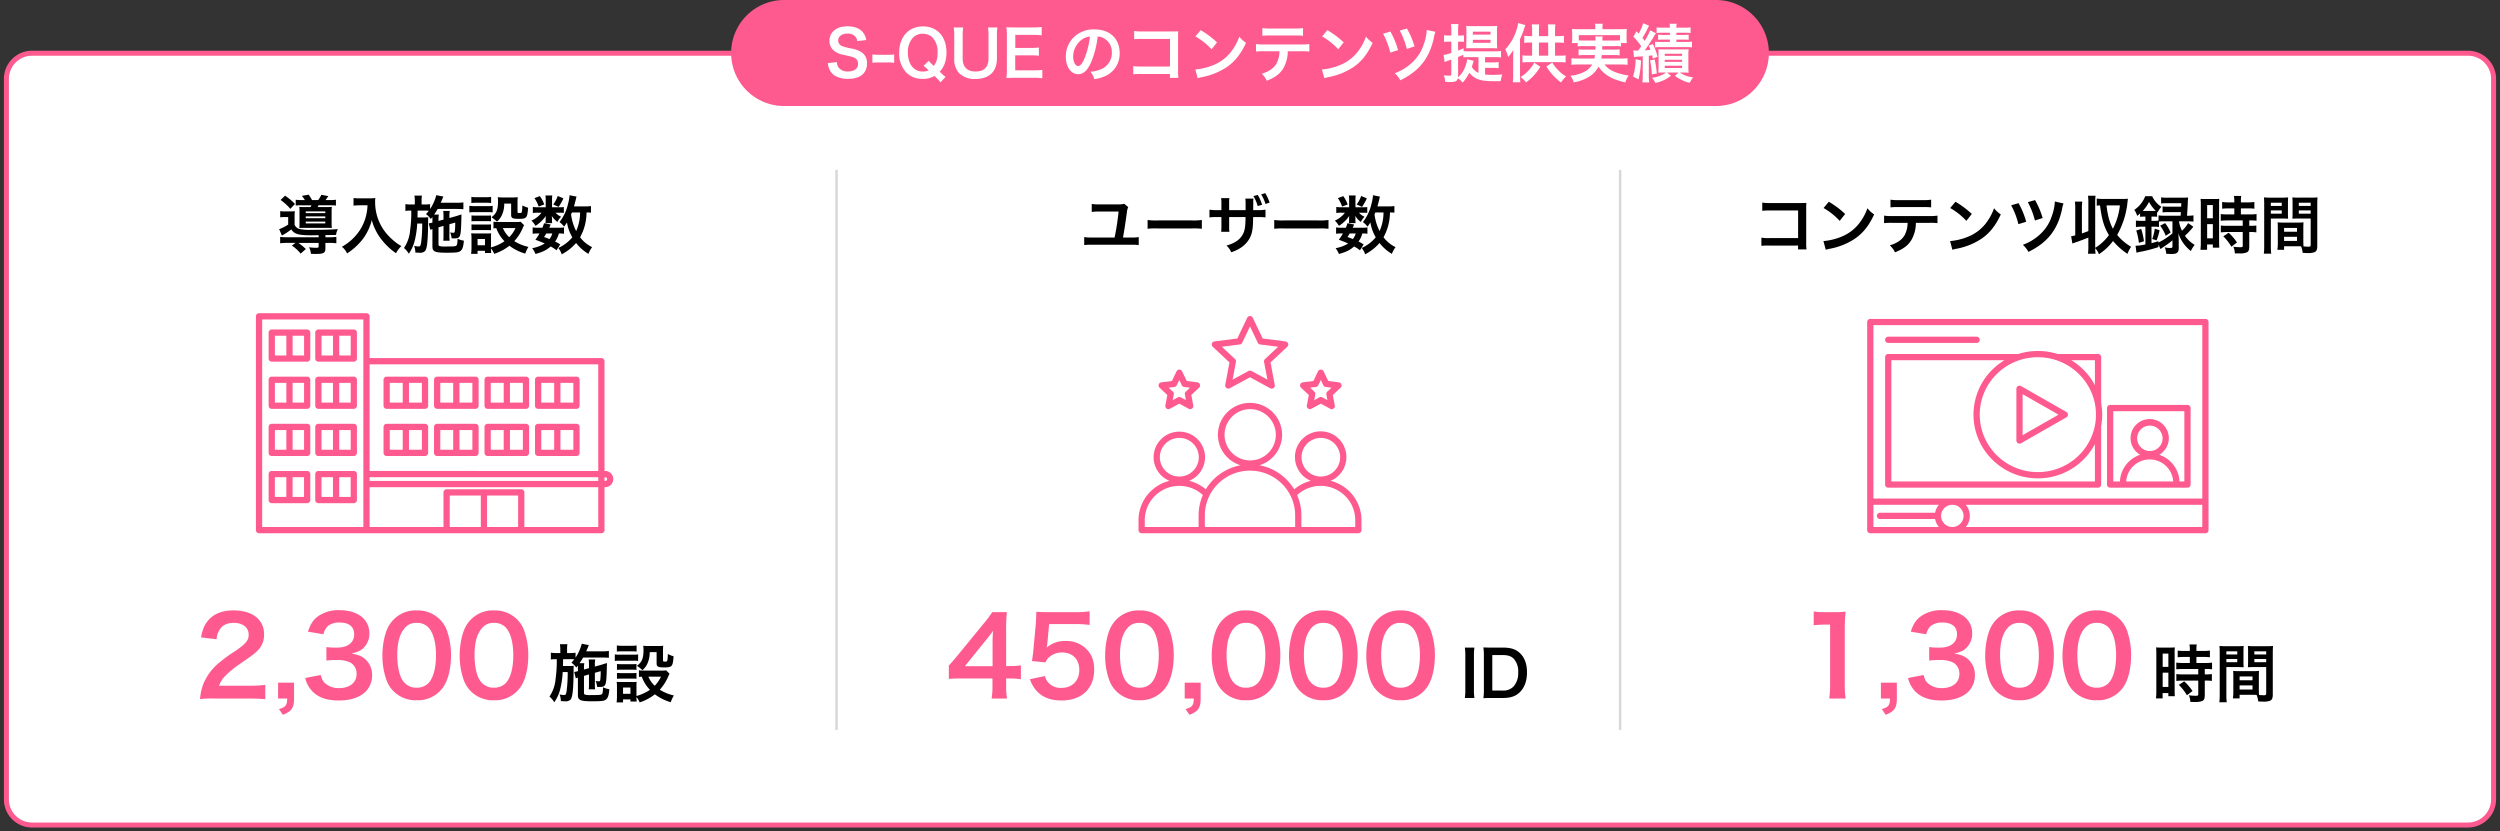 <svg xmlns="http://www.w3.org/2000/svg" width="1000" height="332.575" viewBox="0 0 1000 332.575"><rect x="0" y="0" width="1000" height="332.575" fill="#333333" stroke="none"/><g transform="translate(-140 -1974.935)"><path d="M4.587,0A10.256,10.256,0,0,0-5.669,10.256V298.472A10.256,10.256,0,0,0,4.587,308.728H978.946A10.256,10.256,0,0,0,989.2,298.472V10.256A10.256,10.256,0,0,0,978.946,0Z" transform="translate(148.233 1996.218)" fill="#fff"/><g transform="translate(142.564 1996.218)"><path d="M4.587-1H978.946A11.256,11.256,0,0,1,990.2,10.256V298.472a11.256,11.256,0,0,1-11.256,11.256H4.587A11.256,11.256,0,0,1-6.669,298.472V10.256A11.256,11.256,0,0,1,4.587-1ZM978.946,307.728a9.266,9.266,0,0,0,9.256-9.256V10.256A9.266,9.266,0,0,0,978.946,1H4.587a9.266,9.266,0,0,0-9.256,9.256V298.472a9.266,9.266,0,0,0,9.256,9.256Z" transform="translate(5.669)" fill="#fe5a8f"/></g><g transform="translate(432.309 1974.936)"><path d="M9.484,0a21.206,21.206,0,0,0,0,42.411H382.458a21.206,21.206,0,0,0,0-42.411Z" transform="translate(11.721)" fill="#fe5a8f"/></g><g transform="translate(471.126 1984.161)"><path d="M0,7.159a8.658,8.658,0,0,0,.481,2.1,5.947,5.947,0,0,0,2.227,2.886,10.178,10.178,0,0,0,5.319,1.317c2.712,0,4.713-.633,6.053-1.923a5.892,5.892,0,0,0,1.594-4.306,5,5,0,0,0-2.1-4.358A11.125,11.125,0,0,0,9.445,1.332,21.563,21.563,0,0,1,5.874.42a2.408,2.408,0,0,1-1.724-2.3c0-1.646,1.5-2.761,3.7-2.761A4.011,4.011,0,0,1,11.018-3.43a3.271,3.271,0,0,1,.76,1.8L15.4-2.062A6.805,6.805,0,0,0,14.156-5C12.917-6.67,10.739-7.556,7.85-7.556c-4.356,0-7.191,2.278-7.191,5.8a4.988,4.988,0,0,0,1.948,4.1A8.918,8.918,0,0,0,6.431,3.892c3.5.81,3.649.836,4.409,1.241a2.572,2.572,0,0,1,1.266,2.33c0,1.9-1.52,3.039-4.054,3.039a4.5,4.5,0,0,1-3.7-1.494,3.619,3.619,0,0,1-.707-2.229Zm17.829-.1A13.94,13.94,0,0,1,20.21,6.9h3.926a13.9,13.9,0,0,1,2.406.152V3.689a16,16,0,0,1-2.406.152H20.21a15.868,15.868,0,0,1-2.381-.152ZM47.106,12.7a20.461,20.461,0,0,1-1.644-1.417l-.709-.684a9.258,9.258,0,0,0,1.9-2.989,13.085,13.085,0,0,0,.81-4.687c0-6.357-3.669-10.433-9.395-10.433-5.751,0-9.521,4.177-9.521,10.562a11,11,0,0,0,2.858,7.9,8.942,8.942,0,0,0,6.587,2.531,8.707,8.707,0,0,0,4.662-1.19,23.669,23.669,0,0,1,2.4,2.558ZM38.294,8.273a20.259,20.259,0,0,1,2.026,1.773,4.863,4.863,0,0,1-2.279.507c-3.649,0-6-2.963-6-7.548a8.366,8.366,0,0,1,2.026-6.03A5.473,5.473,0,0,1,37.99-4.569a5.368,5.368,0,0,1,3.9,1.545,8.2,8.2,0,0,1,2.028,5.9c0,2.535-.456,4.054-1.57,5.422A24.735,24.735,0,0,1,40.37,6.247ZM64.079-7.1a20.613,20.613,0,0,1,.2,3.47V5.285c0,3.445-1.749,5.243-5.143,5.243-3.421,0-5.194-1.8-5.194-5.217V-3.631a19.861,19.861,0,0,1,.2-3.47h-3.77a20.807,20.807,0,0,1,.2,3.47V5.31a8.158,8.158,0,0,0,1.9,5.825,8.726,8.726,0,0,0,6.535,2.379c5.523,0,8.635-2.936,8.635-8.179V-3.656a20.469,20.469,0,0,1,.2-3.445ZM85.806,9.869a24.222,24.222,0,0,1-3.242.177h-7.6V4.067h6.18a19.846,19.846,0,0,1,3.293.177V.928a26.36,26.36,0,0,1-3.293.177H74.992V-4.114h7.294a22.682,22.682,0,0,1,3.267.177V-7.278a27.061,27.061,0,0,1-3.267.177H74.637c-1.543,0-2.2-.025-3.213-.076a22.381,22.381,0,0,1,.2,3.265v13.7a20.463,20.463,0,0,1-.2,3.341c1.011-.051,1.7-.076,3.213-.076h7.9a21.775,21.775,0,0,1,3.267.177ZM107.945-3.479a5.536,5.536,0,0,1,2.558.76A6.275,6.275,0,0,1,113.618,2.9,7.091,7.091,0,0,1,110.1,9.236a13.46,13.46,0,0,1-5.04,1.393,8.08,8.08,0,0,1,1.545,2.963,16.559,16.559,0,0,0,3.976-1.064,9.757,9.757,0,0,0,6.155-9.447c0-5.7-3.951-9.4-10.03-9.4a11.37,11.37,0,0,0-8.713,3.546A10.88,10.88,0,0,0,95.2,4.6c0,4.078,2.077,7.016,4.964,7.016,2.077,0,3.7-1.494,5.142-4.762a36.641,36.641,0,0,0,2.634-10.334m-3.09.025a33.38,33.38,0,0,1-2.1,8.561c-.912,2.178-1.773,3.242-2.609,3.242-1.114,0-2-1.646-2-3.723a8.48,8.48,0,0,1,3.445-6.838,6.447,6.447,0,0,1,3.267-1.241m31.989,14.969V13.06h3.394a16.706,16.706,0,0,1-.127-2.609v-13.9a15.368,15.368,0,0,1,.076-2.1c-.886.051-.886.051-2.2.051H125.8a17.025,17.025,0,0,1-3.267-.177v3.293a24.785,24.785,0,0,1,3.242-.127h11.093V8.527H125.345a16.283,16.283,0,0,1-3.166-.177v3.267a28.312,28.312,0,0,1,3.115-.1ZM147.05-3.5a26.591,26.591,0,0,1,6.459,5.142l2.178-2.761a35.872,35.872,0,0,0-6.535-4.888Zm.886,16.716a8.966,8.966,0,0,1,1.672-.431,27.358,27.358,0,0,0,9.65-3.8c3.47-2.3,5.876-5.293,8.029-9.928A10.921,10.921,0,0,1,164.6-3.428a21.149,21.149,0,0,1-2.583,5.066A16.922,16.922,0,0,1,154.5,7.843,24.134,24.134,0,0,1,147,9.717ZM189.4,2.423a25.061,25.061,0,0,1,3.217.127V-.465a17.991,17.991,0,0,1-3.267.177H174.531a17.827,17.827,0,0,1-3.267-.177V2.549a25.061,25.061,0,0,1,3.217-.127h6.18a10.756,10.756,0,0,1-1.114,4.787c-1.064,1.95-2.963,3.293-6,4.23a8.036,8.036,0,0,1,2.052,2.786c3.419-1.368,5.268-2.761,6.611-4.99a13.753,13.753,0,0,0,1.773-6.813Zm-15.576-6.18a23.861,23.861,0,0,1,3.217-.127h9.827a23.861,23.861,0,0,1,3.217.127v-3.09a17.183,17.183,0,0,1-3.267.177h-9.726a17.183,17.183,0,0,1-3.267-.177Zm23.884.253a26.591,26.591,0,0,1,6.459,5.142l2.178-2.761a35.871,35.871,0,0,0-6.535-4.888Zm.886,16.716a8.966,8.966,0,0,1,1.672-.431,27.357,27.357,0,0,0,9.65-3.8c3.47-2.3,5.876-5.293,8.029-9.928a10.921,10.921,0,0,1-2.685-2.482,21.149,21.149,0,0,1-2.583,5.066,16.922,16.922,0,0,1-7.522,6.205,24.134,24.134,0,0,1-7.5,1.874ZM222.1-4.593a30.642,30.642,0,0,1,2.887,7.548l3.115-.962a32.3,32.3,0,0,0-3.065-7.446Zm6.661-1.266a31.955,31.955,0,0,1,2.837,7.345L234.684.5a32.451,32.451,0,0,0-3.039-7.168Zm10.815-.253a19.964,19.964,0,0,1-1.266,5.952A16.652,16.652,0,0,1,233.874,6.8a19.738,19.738,0,0,1-7.117,4.407,9.7,9.7,0,0,1,2.229,2.837c7.6-3.7,11.625-8.789,13.424-16.919a11.3,11.3,0,0,1,.633-2.457ZM262.9,9.082h3.166a13.872,13.872,0,0,1,2.254.127V6.754a13.315,13.315,0,0,1-2.254.127H262.9v-2.1h4.052a15.719,15.719,0,0,1,2.33.127V2.321a14.91,14.91,0,0,1-2.33.127H256.415a16.141,16.141,0,0,1-2.1-.1V1.232c-1.013.456-1.266.557-2.2.912V-1.4h.861a14.039,14.039,0,0,1,1.494.076V-3.96a1.149,1.149,0,0,0-.2.051,1.4,1.4,0,0,0-.228.025c-.051,0-.051,0-1.089.025h-.836V-5.885a13.726,13.726,0,0,1,.152-2.558h-3.014a14.025,14.025,0,0,1,.152,2.583v2h-1.038a8.923,8.923,0,0,1-1.874-.152V-1.3a15.813,15.813,0,0,1,1.824-.1H249.4V3.107a16.915,16.915,0,0,1-3.09.809l.405,2.813c.355-.152.709-.279,1.317-.507.481-.152.785-.253,1.368-.483v5.7c0,.633-.152.762-.886.762a20.134,20.134,0,0,1-2.153-.154,7.551,7.551,0,0,1,.583,2.611c.912.051,1.545.076,2.1.076,2.026,0,2.71-.355,2.963-1.52a9.222,9.222,0,0,1,1.925,1.748,16.507,16.507,0,0,0,2.659-3.928,9.191,9.191,0,0,0,2.837,2.307c1.545.76,3.546,1.064,7.168,1.064.734,0,1.7,0,2.558-.025a10.986,10.986,0,0,1,.659-2.687c-1.342.128-2.634.179-4.2.179a21.258,21.258,0,0,1-2.71-.128Zm-7.168-3.47a12.247,12.247,0,0,1-1.444,4.483,10.8,10.8,0,0,1-2.2,2.788,5.735,5.735,0,0,0,.025-.633V4.726c.962-.38,1.241-.507,2.1-.886V4.878a13.48,13.48,0,0,1,1.95-.1h4.1v6.307A6.243,6.243,0,0,1,257.606,8.7c.127-.431.2-.659.3-.986.279-.962.38-1.266.456-1.469Zm9.523-4.407c1.038,0,1.849.025,2.507.076-.1-1.518-.1-1.594-.1-2.531V-5.431a14.193,14.193,0,0,1,.127-2.278,22.113,22.113,0,0,1-2.431.1h-7.548a23.844,23.844,0,0,1-2.457-.1c.051.633.076,1.391.076,2.379v4q-.038,2.014-.076,2.582c.709-.051,1.114-.051,2.128-.051Zm-7.244-6.611h7.066v1.169h-7.066Zm0,3.242h7.066V-.944h-7.066Zm26.442-1.467V-6.214a12.629,12.629,0,0,1,.127-2.1h-3.014a13.816,13.816,0,0,1,.152,2.077v2.609h-.734a16.721,16.721,0,0,1-2.406-.152V-.9a13.065,13.065,0,0,1,2.406-.152h.734V4.2h-1.444a14.87,14.87,0,0,1-2.406-.152V6.931a15.763,15.763,0,0,1,2.406-.152H292.71a15.762,15.762,0,0,1,2.406.152V4.044a12.588,12.588,0,0,1-2.406.152h-1.824V-1.047h1.14a15.442,15.442,0,0,1,2.431.152V-3.782a15.894,15.894,0,0,1-2.431.152h-1.14V-6.163a14.113,14.113,0,0,1,.152-2.153h-3.014a13.144,13.144,0,0,1,.127,2.128v2.558Zm0,2.583h3.7V4.2h-3.7Zm0,5.243M276.145-8.848A20.461,20.461,0,0,1,271,1.663a14.485,14.485,0,0,1,1.14,3.065A16.125,16.125,0,0,0,274.22,1.84c-.076,1.064-.076,1.418-.076,2.837V11.87a23.285,23.285,0,0,1-.152,2.963h3.014c-.076-.81-.127-2.077-.127-2.938V-2.465A30.8,30.8,0,0,0,278.653-7c.177-.557.253-.709.38-1.038ZM287.416,8.5a21.2,21.2,0,0,0,2.837,3.723,20.379,20.379,0,0,0,3.014,2.685,17.3,17.3,0,0,1,2.026-2.431,13.005,13.005,0,0,1-3.039-2.381,16.77,16.77,0,0,1-2.482-3.141Zm-4.863-1.469a14.656,14.656,0,0,1-2.33,3.166,13.72,13.72,0,0,1-3.115,2.533,12.6,12.6,0,0,1,2.2,2.153,20.883,20.883,0,0,0,5.7-6.281ZM307.07.369c0,.686,0,.686-.025,1.395h-4.458a15.991,15.991,0,0,1-2.28-.1v2.4a16.693,16.693,0,0,1,2.28-.1h4.28c-.076.608-.127.888-.228,1.37H300a16.368,16.368,0,0,1-2.558-.127V7.866a23.31,23.31,0,0,1,2.71-.152h5.6a7.473,7.473,0,0,1-3.217,2.963,15.427,15.427,0,0,1-5.5,1.545,8.346,8.346,0,0,1,1.342,2.634,16.433,16.433,0,0,0,6.18-2.279,9.956,9.956,0,0,0,3.7-3.976,13.4,13.4,0,0,0,6,4.812A24.8,24.8,0,0,0,319,14.882a10.124,10.124,0,0,1,1.317-2.735c-1.393-.253-2.178-.405-2.811-.583a16.055,16.055,0,0,1-4.458-1.722,8.622,8.622,0,0,1-2.355-2.128h6.459a22.216,22.216,0,0,1,2.735.152V5.209a17.316,17.316,0,0,1-2.609.127h-7.9c.1-.532.127-.736.2-1.37h4.888a16.5,16.5,0,0,1,2.254.1v-2.4a15.577,15.577,0,0,1-2.254.1H309.73c.025-.583.025-.583.051-1.395h5.091A14.423,14.423,0,0,1,317.277.5V-.844h2.33a13.939,13.939,0,0,1-.1-1.874V-4.645a14.537,14.537,0,0,1,.1-1.847c-.861.076-1.52.1-2.811.1h-6.94v-.583a7.69,7.69,0,0,1,.127-1.6h-3.115a7.94,7.94,0,0,1,.152,1.6v.583h-6.585a27.61,27.61,0,0,1-2.786-.1,15.622,15.622,0,0,1,.1,1.9v1.876a9.882,9.882,0,0,1-.127,1.874h2.33V.5a13.9,13.9,0,0,1,2.381-.127Zm-4.736-2.227a17.7,17.7,0,0,1-1.95-.076V-4.012h16.488v2.079c-.633.051-1.038.076-2,.076h-5.04a8.34,8.34,0,0,1,.1-1.623h-2.938a12.132,12.132,0,0,1,.1,1.623ZM322.47,4.753a12.863,12.863,0,0,1,1.7-.177c.177,0,.177,0,1.8-.127v7.546a21.467,21.467,0,0,1-.152,2.887h2.735a21.467,21.467,0,0,1-.152-2.887V4.246c.583-.076.785-.1,1.342-.177.1.405.152.659.279,1.265l1.9-.707a26.928,26.928,0,0,0-1.9-5.091l-1.672.682a13.834,13.834,0,0,1,.709,1.623c-1.013.127-1.292.152-2.279.2.912-1.192,2.634-3.774,3.445-5.169a16.413,16.413,0,0,1,1.038-1.646l-2.3-1.165a25.228,25.228,0,0,1-2.229,4.206,13.924,13.924,0,0,0-.912-1.167,27.025,27.025,0,0,0,2.178-3.949c.253-.481.329-.633.507-.937L326.142-8.8a16.339,16.339,0,0,1-1.824,4.177q-.456-.494-.836-.912l-1.266,2.155a25.546,25.546,0,0,1,3.141,3.8c-.557.838-.557.838-1.216,1.724-.557.025-.583.025-.76.025a7.069,7.069,0,0,1-1.19-.1ZM336.83-4.975v.863h-2.558a16.5,16.5,0,0,1-2.153-.1v2.05c.659-.051,1.114-.076,2.178-.076h2.533V-1.3h-3.5a15.346,15.346,0,0,1-2.431-.127v2.3a19.56,19.56,0,0,1,2.457-.1h9.954A16.3,16.3,0,0,1,345.67.9V-1.427a15.465,15.465,0,0,1-2.355.127h-3.9v-.939h2.837c1.038,0,1.469.025,2.1.076v-2.05a16.072,16.072,0,0,1-2.128.1h-2.811v-.863h3.394a16.412,16.412,0,0,1,2.3.1V-7.126A16.191,16.191,0,0,1,342.706-7h-3.293a6.418,6.418,0,0,1,.152-1.57H336.7A8.715,8.715,0,0,1,336.83-7h-2.938a15.826,15.826,0,0,1-2.381-.127v2.252a15.8,15.8,0,0,1,2.254-.1Zm-1.444,15.906a13.08,13.08,0,0,1-5.724,2.128,6.456,6.456,0,0,1,1.317,2.026,13.727,13.727,0,0,0,6.281-2.887l-1.621-1.266h4.66l-1.444,1.342a16.329,16.329,0,0,0,5.9,2.811,10.716,10.716,0,0,1,1.368-2.2,12.025,12.025,0,0,1-5.344-1.95h1.444c.785,0,1.241.025,2.1.076a23.613,23.613,0,0,1-.1-2.507V3.993a21.119,21.119,0,0,1,.1-2.381,16.222,16.222,0,0,1-2.178.076h-7.826c-1.064,0-1.469,0-2.1-.051.051.608.076,1.087.076,2.126V8.626c0,.914-.025,1.773-.076,2.381a21.362,21.362,0,0,1,2.153-.076Zm-.608-7.5h6.94v.839h-6.94Zm0,2.406h6.94V6.68h-6.94Zm0,2.381h6.94v.915h-6.94ZM323.128,5.612a24.116,24.116,0,0,1-1.038,6.914l2.2,1.165a38.18,38.18,0,0,0,.988-7.6Zm5.775.481a32.841,32.841,0,0,1,.709,5.6l1.976-.38a39.28,39.28,0,0,0-.836-5.6Z" transform="translate(0 8.848)" fill="#fff"/></g><g transform="translate(243.621 2101.461)"><path d="M29.194,49.677H-.668l-.068,0H-75.69a1.25,1.25,0,0,1-1.25-1.25V-37.092a1.25,1.25,0,0,1,1.25-1.25h42.974a1.25,1.25,0,0,1,1.25,1.25v16.709H61.242a1.25,1.25,0,0,1,1.25,1.25v43.9h.262a3.246,3.246,0,1,1,0,6.493h-.262V48.425a1.25,1.25,0,0,1-1.25,1.25H29.261Zm1.25-2.5H59.992V31.262H-31.466V47.175H-1.918V33.339a1.25,1.25,0,0,1,1.25-1.25H29.194a1.25,1.25,0,0,1,1.25,1.25Zm-14.931,0H27.944V34.589H15.513Zm-14.931,0H13.013V34.589H.582Zm-75.022,0h40.474V-35.842H-74.44ZM62.492,28.762h.262a.747.747,0,1,0,0-1.493h-.262Zm-93.958,0H59.992V27.269H-31.466Zm0-3.993H59.992V-17.883H-31.466Zm-6.325,12.883H-51.962a1.25,1.25,0,0,1-1.25-1.25V26.019a1.25,1.25,0,0,1,1.25-1.25h14.171a1.25,1.25,0,0,1,1.25,1.25V36.4A1.25,1.25,0,0,1-37.791,37.652Zm-5.834-2.5h4.584V27.269h-4.584Zm-7.086,0h4.585V27.269h-4.585Zm-5.733,2.5H-70.615a1.25,1.25,0,0,1-1.25-1.25V26.019a1.25,1.25,0,0,1,1.25-1.25h14.171a1.25,1.25,0,0,1,1.25,1.25V36.4A1.25,1.25,0,0,1-56.445,37.652Zm-5.834-2.5h4.584V27.269h-4.584Zm-7.086,0h4.584V27.269h-4.584ZM51.285,18.786H35.94a1.25,1.25,0,0,1-1.25-1.25V7.154A1.25,1.25,0,0,1,35.94,5.9H51.285a1.25,1.25,0,0,1,1.25,1.25V17.536A1.25,1.25,0,0,1,51.285,18.786Zm-6.422-2.5h5.172V8.4H44.862Zm-7.672,0h5.172V8.4H37.19Zm-6.1,2.5H15.743a1.25,1.25,0,0,1-1.25-1.25V7.154a1.25,1.25,0,0,1,1.25-1.25H31.088a1.25,1.25,0,0,1,1.25,1.25V17.536A1.25,1.25,0,0,1,31.088,18.786Zm-6.422-2.5h5.172V8.4H24.665Zm-7.672,0h5.172V8.4H16.993Zm-6.1,2.5H-4.454a1.25,1.25,0,0,1-1.25-1.25V7.154A1.25,1.25,0,0,1-4.454,5.9H10.891a1.25,1.25,0,0,1,1.25,1.25V17.536A1.25,1.25,0,0,1,10.891,18.786Zm-6.422-2.5H9.641V8.4H4.468Zm-7.672,0H1.968V8.4H-3.2Zm-6.1,2.5H-24.651a1.25,1.25,0,0,1-1.25-1.25V7.154a1.25,1.25,0,0,1,1.25-1.25H-9.306a1.25,1.25,0,0,1,1.25,1.25V17.536A1.25,1.25,0,0,1-9.306,18.786Zm-6.422-2.5h5.172V8.4h-5.172Zm-7.672,0h5.172V8.4H-23.4Zm-14.39,2.5H-51.962a1.25,1.25,0,0,1-1.25-1.25V7.154a1.25,1.25,0,0,1,1.25-1.25h14.171a1.25,1.25,0,0,1,1.25,1.25V17.536A1.25,1.25,0,0,1-37.791,18.786Zm-5.834-2.5h4.584V8.4h-4.584Zm-7.086,0h4.585V8.4h-4.585Zm-5.733,2.5H-70.615a1.25,1.25,0,0,1-1.25-1.25V7.154a1.25,1.25,0,0,1,1.25-1.25h14.171a1.25,1.25,0,0,1,1.25,1.25V17.536A1.25,1.25,0,0,1-56.445,18.786Zm-5.834-2.5h4.584V8.4h-4.584Zm-7.086,0h4.584V8.4h-4.584ZM51.285-.079H35.94a1.25,1.25,0,0,1-1.25-1.25V-11.712a1.25,1.25,0,0,1,1.25-1.25H51.285a1.25,1.25,0,0,1,1.25,1.25V-1.329A1.25,1.25,0,0,1,51.285-.079Zm-6.422-2.5h5.172v-7.883H44.862Zm-7.672,0h5.172v-7.883H37.19Zm-6.1,2.5H15.743a1.25,1.25,0,0,1-1.25-1.25V-11.712a1.25,1.25,0,0,1,1.25-1.25H31.088a1.25,1.25,0,0,1,1.25,1.25V-1.329A1.25,1.25,0,0,1,31.088-.079Zm-6.422-2.5h5.172v-7.883H24.665Zm-7.672,0h5.172v-7.883H16.993Zm-6.1,2.5H-4.454A1.25,1.25,0,0,1-5.7-1.329V-11.712a1.25,1.25,0,0,1,1.25-1.25H10.891a1.25,1.25,0,0,1,1.25,1.25V-1.329A1.25,1.25,0,0,1,10.891-.079Zm-6.422-2.5H9.641v-7.883H4.468Zm-7.672,0H1.968v-7.883H-3.2Zm-6.1,2.5H-24.651a1.25,1.25,0,0,1-1.25-1.25V-11.712a1.25,1.25,0,0,1,1.25-1.25H-9.306a1.25,1.25,0,0,1,1.25,1.25V-1.329A1.25,1.25,0,0,1-9.306-.079Zm-6.422-2.5h5.172v-7.883h-5.172Zm-7.672,0h5.172v-7.883H-23.4Zm-14.39,2.5H-51.962a1.25,1.25,0,0,1-1.25-1.25V-11.712a1.25,1.25,0,0,1,1.25-1.25h14.171a1.25,1.25,0,0,1,1.25,1.25V-1.329A1.25,1.25,0,0,1-37.791-.079Zm-5.834-2.5h4.584v-7.883h-4.584Zm-7.086,0h4.585v-7.883h-4.585Zm-5.733,2.5H-70.615a1.25,1.25,0,0,1-1.25-1.25V-11.712a1.25,1.25,0,0,1,1.25-1.25h14.171a1.25,1.25,0,0,1,1.25,1.25V-1.329A1.25,1.25,0,0,1-56.445-.079Zm-5.834-2.5h4.584v-7.883h-4.584Zm-7.086,0h4.584v-7.883h-4.584Zm31.575-16.365H-51.962a1.25,1.25,0,0,1-1.25-1.25V-30.577a1.25,1.25,0,0,1,1.25-1.25h14.171a1.25,1.25,0,0,1,1.25,1.25v10.383A1.25,1.25,0,0,1-37.791-18.945Zm-5.834-2.5h4.584v-7.883h-4.584Zm-7.086,0h4.585v-7.883h-4.585Zm-5.733,2.5H-70.615a1.25,1.25,0,0,1-1.25-1.25V-30.577a1.25,1.25,0,0,1,1.25-1.25h14.171a1.25,1.25,0,0,1,1.25,1.25v10.383A1.25,1.25,0,0,1-56.445-18.945Zm-5.834-2.5h4.584v-7.883h-4.584Zm-7.086,0h4.584v-7.883h-4.584Z" transform="translate(75.69 37.092)" fill="#fe5a8f"/></g><g transform="translate(596.661 2102.605)"><path d="M56.318,60.064H-30.36a1.25,1.25,0,0,1-1.25-1.25V54.839a16.019,16.019,0,0,1,1.284-6.313,16.152,16.152,0,0,1,3.5-5.153,16.242,16.242,0,0,1,7.584-4.27,10.244,10.244,0,0,1-6.341-9.445,10.27,10.27,0,0,1,10.29-10.227A10.271,10.271,0,0,1-5,29.658,10.245,10.245,0,0,1-11.343,39.1,16.207,16.207,0,0,1-4.7,42.51a20.581,20.581,0,0,1,13.88-9.637A12.789,12.789,0,0,1,3.906,29.7a12.7,12.7,0,0,1,0-18.045,12.892,12.892,0,0,1,18.146,0,12.7,12.7,0,0,1,0,18.045,12.789,12.789,0,0,1-5.279,3.17,20.6,20.6,0,0,1,13.88,9.637A16.349,16.349,0,0,1,37.3,39.1a10.291,10.291,0,1,1,7.9,0,16.329,16.329,0,0,1,11.083,9.423,16.02,16.02,0,0,1,1.284,6.313v3.975A1.25,1.25,0,0,1,56.318,60.064Zm-22.78-2.5h21.53V54.839a13.57,13.57,0,0,0-4.044-9.692A13.872,13.872,0,0,0,31.836,44.8l.084.195a20.186,20.186,0,0,1,1.617,7.954Zm-38.617,0H31.038V52.952a17.752,17.752,0,0,0-1.768-7.758,1.241,1.241,0,0,1-.11-.223,18.1,18.1,0,0,0-16.18-9.944A18.008,18.008,0,0,0,.206,40.28,17.742,17.742,0,0,0-5.08,52.952Zm-24.03,0H-7.58V52.952A20.186,20.186,0,0,1-5.962,45l.085-.2a13.781,13.781,0,0,0-9.416-3.675,13.779,13.779,0,0,0-9.772,4.019,13.57,13.57,0,0,0-4.044,9.692ZM41.252,21.931a7.728,7.728,0,1,0,7.79,7.727A7.768,7.768,0,0,0,41.252,21.931Zm-56.546,0a7.767,7.767,0,0,0-7.79,7.727,7.768,7.768,0,0,0,7.79,7.729A7.769,7.769,0,0,0-7.5,29.658,7.768,7.768,0,0,0-15.294,21.931ZM12.979,10.425A10.256,10.256,0,1,0,23.315,20.681,10.308,10.308,0,0,0,12.979,10.425Zm23.971,0a1.25,1.25,0,0,1-1.228-1.483l.789-4.17L33.4,1.857a1.25,1.25,0,0,1,.7-2.152l4.248-.543L40.178-4.68a1.25,1.25,0,0,1,1.128-.712,1.25,1.25,0,0,1,1.128.712L44.267-.838l4.248.543a1.25,1.25,0,0,1,.7,2.152L46.1,4.772l.791,4.17a1.25,1.25,0,0,1-1.824,1.332L41.306,8.233l-3.76,2.041A1.249,1.249,0,0,1,36.95,10.425Zm4.356-4.865a1.249,1.249,0,0,1,.6.151L43.946,6.82l-.428-2.257a1.25,1.25,0,0,1,.373-1.145l1.674-1.57-2.292-.293a1.25,1.25,0,0,1-.97-.7l-1-2.092-1,2.092a1.25,1.25,0,0,1-.97.7l-2.292.293,1.674,1.57A1.25,1.25,0,0,1,39.1,4.563L38.668,6.82,40.71,5.712A1.249,1.249,0,0,1,41.306,5.561Zm-52.242,4.865a1.249,1.249,0,0,1-.6-.151l-3.762-2.041-3.76,2.041a1.25,1.25,0,0,1-1.333-.089,1.25,1.25,0,0,1-.491-1.243l.791-4.17L-23.2,1.858a1.25,1.25,0,0,1-.335-1.3A1.25,1.25,0,0,1-22.5-.295l4.25-.543,1.831-3.842a1.25,1.25,0,0,1,1.128-.712,1.25,1.25,0,0,1,1.128.712l1.832,3.842,4.248.543A1.25,1.25,0,0,1-7.054.561a1.25,1.25,0,0,1-.334,1.3L-10.5,4.772l.791,4.17a1.25,1.25,0,0,1-.491,1.243A1.249,1.249,0,0,1-10.936,10.425Zm-4.358-4.865a1.249,1.249,0,0,1,.6.151l2.043,1.108-.428-2.257a1.25,1.25,0,0,1,.373-1.145l1.674-1.57-2.292-.293a1.25,1.25,0,0,1-.97-.7l-1-2.091-1,2.09a1.25,1.25,0,0,1-.97.7l-2.292.293,1.675,1.569A1.25,1.25,0,0,1-17.5,4.563l-.428,2.257,2.041-1.108A1.249,1.249,0,0,1-15.294,5.561ZM21.657,2.217a1.248,1.248,0,0,1-.6-.151L12.979-2.322,4.9,2.066A1.25,1.25,0,0,1,3.073.734l1.7-8.978-6.692-6.271a1.25,1.25,0,0,1-.335-1.3,1.25,1.25,0,0,1,1.031-.855l9.133-1.169,3.94-8.262a1.25,1.25,0,0,1,1.128-.712,1.25,1.25,0,0,1,1.128.712l3.94,8.262,9.133,1.169a1.25,1.25,0,0,1,1.031.855,1.25,1.25,0,0,1-.335,1.3L21.185-8.244l1.7,8.978a1.25,1.25,0,0,1-1.228,1.483ZM12.979-4.994a1.249,1.249,0,0,1,.6.151l6.364,3.454L18.6-8.454A1.25,1.25,0,0,1,18.974-9.6l5.256-4.926-7.176-.919a1.25,1.25,0,0,1-.97-.7l-3.105-6.511L9.874-16.145a1.25,1.25,0,0,1-.97.7l-7.176.919L6.985-9.6a1.25,1.25,0,0,1,.373,1.145L6.019-1.388l6.364-3.454A1.249,1.249,0,0,1,12.979-4.994Z" transform="translate(30.36 25.56)" fill="#fe5a8f"/></g><g transform="translate(888.119 2103.75)"><path d="M68.73,58.765H-65.316a1.25,1.25,0,0,1-1.25-1.25V-25.713a1.25,1.25,0,0,1,1.25-1.25H68.73a1.25,1.25,0,0,1,1.25,1.25V57.515A1.25,1.25,0,0,1,68.73,58.765Zm-95.852-2.5h94.6V47.388h-94.6A6.87,6.87,0,0,1-25.5,51.826,6.872,6.872,0,0,1-27.122,56.265Zm-5.377,0a4.476,4.476,0,0,0,4.5-4.44,4.475,4.475,0,0,0-4.5-4.438A4.474,4.474,0,0,0-37,51.826,4.475,4.475,0,0,0-32.5,56.265Zm-31.567,0h26.192a6.891,6.891,0,0,1-1.51-3.19H-61.448a1.25,1.25,0,0,1-1.25-1.25,1.25,1.25,0,0,1,1.25-1.25h22.064a6.889,6.889,0,0,1,1.509-3.188H-64.066Zm0-11.378H67.48V-24.463H-64.066ZM61.556,40.551H30.621a1.25,1.25,0,0,1-1.25-1.25V8.7a1.25,1.25,0,0,1,1.25-1.25H61.556a1.25,1.25,0,0,1,1.25,1.25V39.3A1.25,1.25,0,0,1,61.556,40.551Zm-3.2-2.5h1.951V9.948H31.871v28.1h2.667a11.669,11.669,0,0,1,3.484-7.835,11.887,11.887,0,0,1,4.609-2.839,7.652,7.652,0,1,1,7.63,0,11.889,11.889,0,0,1,4.609,2.839A11.669,11.669,0,0,1,58.355,38.051Zm-21.313,0h18.81a9.426,9.426,0,0,0-18.81,0Zm9.4-22.33A5.084,5.084,0,1,0,51.6,20.8,5.123,5.123,0,0,0,46.446,15.721ZM25.782,40.551H-58.141a1.25,1.25,0,0,1-1.25-1.25V-11.687a1.25,1.25,0,0,1,1.25-1.25h52a25.881,25.881,0,0,1,7.847-1.2,25.879,25.879,0,0,1,7.847,1.2H25.782a1.25,1.25,0,0,1,1.25,1.25V6.749a25.586,25.586,0,0,1,0,9.171V39.3A1.25,1.25,0,0,1,25.782,40.551Zm-82.673-2.5H24.532V23.123A25.431,25.431,0,0,1,19.9,29.354a25.667,25.667,0,0,1-8.18,5.457,25.805,25.805,0,0,1-10.015,2,25.807,25.807,0,0,1-10.015-2,25.67,25.67,0,0,1-8.181-5.457,25.379,25.379,0,0,1-5.519-8.1,25.315,25.315,0,0,1,0-19.843,25.376,25.376,0,0,1,5.519-8.1,25.712,25.712,0,0,1,4.817-3.752H-56.891ZM-5.607-10.481q-.877.288-1.735.647A23.181,23.181,0,0,0-14.73-4.908a22.888,22.888,0,0,0-4.978,7.3,22.815,22.815,0,0,0,0,17.878,22.891,22.891,0,0,0,4.978,7.3A23.182,23.182,0,0,0-7.342,32.5a23.32,23.32,0,0,0,9.05,1.807,23.318,23.318,0,0,0,9.05-1.807,23.178,23.178,0,0,0,7.387-4.928,22.89,22.89,0,0,0,4.978-7.3,22.612,22.612,0,0,0,1.824-8.939,22.878,22.878,0,0,0-.377-4.154,1.243,1.243,0,0,1-.027-.144A22.568,22.568,0,0,0,23.123,2.4a22.887,22.887,0,0,0-4.978-7.3,23.177,23.177,0,0,0-7.387-4.927q-.853-.357-1.727-.644A1.24,1.24,0,0,1,8.9-10.52a23.387,23.387,0,0,0-7.2-1.121A23.389,23.389,0,0,0-5.5-10.517Q-5.551-10.5-5.607-10.481Zm20.693.045A25.708,25.708,0,0,1,19.9-6.685,25.424,25.424,0,0,1,24.532-.454v-9.982ZM-5.633,22.938a1.249,1.249,0,0,1-.628-.169,1.25,1.25,0,0,1-.622-1.081V.981A1.25,1.25,0,0,1-6.261-.1a1.25,1.25,0,0,1,1.247,0L13.114,10.249a1.25,1.25,0,0,1,0,2.171L-5.013,22.773A1.249,1.249,0,0,1-5.633,22.938Zm1.25-19.8v16.4l14.357-8.2Zm-18.4-20.493H-58.141a1.25,1.25,0,0,1-1.25-1.25,1.25,1.25,0,0,1,1.25-1.25h35.359a1.25,1.25,0,0,1,1.25,1.25A1.25,1.25,0,0,1-22.782-17.359Z" transform="translate(65.316 25.713)" fill="#fe5a8f"/></g><g transform="translate(251.677 2052.8)"><path d="M4.033.963A13.692,13.692,0,0,1,1.627.836V3.165a20.99,20.99,0,0,1,2.558-.1H7.933c-.177.331-.228.432-.38.713H5.527c-1.14,0-2-.025-2.482-.076a12.589,12.589,0,0,1,.1,1.948v4.611a15.761,15.761,0,0,1-.076,1.871c.659-.025,1.241-.051,2.381-.051h8.687c.988,0,1.317,0,1.95.051a13.5,13.5,0,0,1-.1-2.024V5.672a14.284,14.284,0,0,1,.1-1.974c-.532.051-1.19.076-2.3.076H10.39c.177-.306.177-.356.355-.713h4.432a20.257,20.257,0,0,1,2.533.1V.836a15.42,15.42,0,0,1-2.533.127h-1.6c.3-.431.557-.785,1.089-1.57l-2.786-.532a11.309,11.309,0,0,1-1.266,2.1H8.136A14.956,14.956,0,0,0,6.793-1.19l-2.71.481A9.961,9.961,0,0,1,5.274.963Zm1.6,4.53h7.826v.713H5.628Zm0,2h7.826v.738H5.628Zm0,2.1h7.826v.713H5.628Zm5.167,6.26H-1.59A22.029,22.029,0,0,1-4.6,15.7v2.554a23.952,23.952,0,0,1,3.065-.152h3.09L.082,19.2A15.068,15.068,0,0,1,3.6,22.388l2.077-1.824A22.083,22.083,0,0,0,2.69,18.106h8.1v1.37c0,.481-.177.583-1.013.583a24.8,24.8,0,0,1-2.837-.2,6.118,6.118,0,0,1,.76,2.609c.962.051,1.368.051,1.925.051,3.115,0,3.875-.405,3.875-2.128V18.106h1.317a23.412,23.412,0,0,1,3.065.152V15.7a22.285,22.285,0,0,1-3.014.152H13.505v-.863c3.5-.051,3.5-.051,4.255-.076a6.389,6.389,0,0,1,.735-2.33c-2.3.2-5.521.3-10.663.3A18.259,18.259,0,0,1,3.1,12.536a2.956,2.956,0,0,1-1.925-1.672V7.8a16.835,16.835,0,0,1,.1-2.383,13.467,13.467,0,0,1-1.925.1h-1.9a11.327,11.327,0,0,1-2.026-.127V7.875a11.9,11.9,0,0,1,1.722-.1h1.469v2.989a16.786,16.786,0,0,1-3.6,1.849L-3.92,15.17A25.061,25.061,0,0,0-.146,12.713c1.165,1.849,2.913,2.355,8.029,2.355.481,0,.481,0,2.913-.051ZM-4.427.936a20.987,20.987,0,0,1,3.9,3.546l1.849-1.95A23.85,23.85,0,0,0-2.629-.787ZM30.348,3.063a20.015,20.015,0,0,1-.836,5.116,18.75,18.75,0,0,1-4.331,7.5,20.007,20.007,0,0,1-5.091,3.976,7.1,7.1,0,0,1,2.077,2.659,25.3,25.3,0,0,0,6.281-5.724A21.246,21.246,0,0,0,32.07,8.939a16.371,16.371,0,0,0,1.292,3.6,19.288,19.288,0,0,0,2.229,3.748,25.522,25.522,0,0,0,6.155,5.952A10.749,10.749,0,0,1,43.9,19.374a18.126,18.126,0,0,1-3.748-2.735A20.49,20.49,0,0,1,36.1,11.776a19.61,19.61,0,0,1-2.71-10.03,11.952,11.952,0,0,1,.076-1.6,13.8,13.8,0,0,1-2.3.127H27.131A15.422,15.422,0,0,1,24.751.151V3.19c.988-.076,1.748-.127,2.431-.127Zm30.393,8.231v3.85a14.948,14.948,0,0,1-.1,2.1H63.2a13.837,13.837,0,0,1-.1-2.1V10.636l2.33-.659c0,1.089-.025,1.976-.1,2.862-.1,1.064-.177,1.216-.709,1.216A5.873,5.873,0,0,1,63.4,13.9a8.006,8.006,0,0,1,.583,2.381c.81.025.81.025.988.025,1.418,0,1.95-.228,2.3-.988.405-.912.532-2.457.659-8.611a3.17,3.17,0,0,1-.785.253c-.177.051-.38.127-.608.2-.456.152-.76.253-.886.279L63.1,8.154V7.293a9.71,9.71,0,0,1,.152-1.976H60.64a19.451,19.451,0,0,1,.1,2.1V8.787l-2,.532V8.762a10.233,10.233,0,0,1,.127-1.976H56.993c.583-.861.937-1.444,1.418-2.254h7.7c.912,0,1.976.051,2.583.1V1.9a17.56,17.56,0,0,1-2.609.152H59.627c.405-.937.583-1.342.659-1.52a4.56,4.56,0,0,1,.431-.962L57.854-.989a17.9,17.9,0,0,1-2.482,5.547V2.607a13.987,13.987,0,0,1-2.3.127H51.978V1.417A13.535,13.535,0,0,1,52.1-.812H49.116a13.989,13.989,0,0,1,.152,2.229V2.734H47.824a11.888,11.888,0,0,1-2.33-.152V5.317a14.08,14.08,0,0,1,2.077-.127h.279a49.349,49.349,0,0,1-.456,7.776,14.676,14.676,0,0,1-2.457,7.168,9.386,9.386,0,0,1,1.925,2.3,16.106,16.106,0,0,0,2.507-5.825,37.669,37.669,0,0,0,.861-6.256h2a59.357,59.357,0,0,1-.431,7.548c-.228,1.418-.355,1.621-1.064,1.621a8.774,8.774,0,0,1-1.393-.152c-.076-.025-.2-.025-.355-.076a8.3,8.3,0,0,1,.507,2.685,5.111,5.111,0,0,1,.684.025c.735.025.735.025.912.025a2.816,2.816,0,0,0,2.254-.659c.557-.659.836-2,1.038-4.762.1-1.469.2-4.762.2-6.357V9.117c0-.152.025-1.089.051-1.292a13.318,13.318,0,0,1-1.925.1H50.332c.025-.38.025-.38.051-2.735h2.71a17.4,17.4,0,0,1,1.773.051,14.138,14.138,0,0,1-1.14,1.342A7.961,7.961,0,0,1,55.65,8.559c.3-.38.405-.507.633-.81.025.38.025.608.025.988V9.978a8.193,8.193,0,0,1-1.19.279l-.279.051.633,2.583a5.228,5.228,0,0,1,.836-.329V19.6c0,1.976,1.038,2.431,5.547,2.431,4.078,0,4.99-.127,5.724-.735.76-.608,1.114-1.722,1.317-4.078a9.368,9.368,0,0,1-2.533-.785c-.051,1.849-.152,2.507-.507,2.761-.355.3-.962.355-4.508.355a7.146,7.146,0,0,1-2.254-.2c-.253-.1-.355-.329-.355-.836V11.877ZM91.59,9.648a8.917,8.917,0,0,1-1.773.1H82.346a7.8,7.8,0,0,1-1.621-.127v2.685a7.326,7.326,0,0,1,1.14-.1,14.445,14.445,0,0,0,3.267,5.243,17.687,17.687,0,0,1-5.395,2.457v-3.8a12,12,0,0,1,.076-1.847,8.991,8.991,0,0,1-1.7.076H73.76c-.785,0-1.317-.025-1.95-.076a11.69,11.69,0,0,1,.127,2v3.725a19.3,19.3,0,0,1-.152,2.506h2.583V21.272h2.963v.861h2.507a12.094,12.094,0,0,1-.1-1.8,8.775,8.775,0,0,1,1.292,2.151,20.52,20.52,0,0,0,6.079-3.238,19.66,19.66,0,0,0,6.332,3.162A13.753,13.753,0,0,1,94.706,19.7a17.654,17.654,0,0,1-5.648-2.3,18.66,18.66,0,0,0,3.419-5.344,7.544,7.544,0,0,1,.507-1.038Zm-2.052,2.533a12.761,12.761,0,0,1-2.507,3.647A10.5,10.5,0,0,1,84.5,12.181ZM74.367,16.536h2.963v2.511H74.367ZM71.885,2.15a16.821,16.821,0,0,1,2.128-.1H77.66a17.342,17.342,0,0,1,2.128.1V-.3a12.228,12.228,0,0,1-2.128.127H74.013A12.228,12.228,0,0,1,71.885-.3ZM71.075,5.9a15.307,15.307,0,0,1,2.052-.1h5.344a11.447,11.447,0,0,1,1.925.1V3.293a13.493,13.493,0,0,1-2.052.1H73.126a11.292,11.292,0,0,1-2.052-.127Zm.861,3.571a14.24,14.24,0,0,1,1.672-.076h4.508a14.5,14.5,0,0,1,1.621.076V7.117a12.459,12.459,0,0,1-1.621.076H73.608a13.946,13.946,0,0,1-1.672-.076Zm0,3.571a14.36,14.36,0,0,1,1.646-.076h4.483a10.562,10.562,0,0,1,1.672.076V10.689a12.459,12.459,0,0,1-1.621.076H73.608a13.946,13.946,0,0,1-1.672-.076ZM87.791,2.379V6.837c0,1.342.532,1.646,2.989,1.646,3.217,0,3.5-.3,3.8-4.458A9.972,9.972,0,0,1,92.3,3.114c-.152,3.039-.152,3.039-1.165,3.039-.608,0-.785-.1-.785-.431V1.974a16.22,16.22,0,0,1,.1-2.151,18.2,18.2,0,0,1-2.153.1H84.423a15.911,15.911,0,0,1-2-.1,8.705,8.705,0,0,1,.127,1.7c0,3.318-.633,4.865-2.634,6.332a13.379,13.379,0,0,1,2.2,1.746,7.374,7.374,0,0,0,1.874-2.4A10.364,10.364,0,0,0,85.03,2.379Zm31.938.988a13.716,13.716,0,0,1-2.381.127h-4.407c.279-.988.507-1.849.659-2.507.2-.861.253-1.089.355-1.393l-2.786-.557a18.358,18.358,0,0,1-.608,3.445,18.593,18.593,0,0,1-3.419,7.294,8.888,8.888,0,0,1,1.824,1.824c.532-.709.709-.962,1.165-1.672a17.288,17.288,0,0,0,2.128,5.952,15.722,15.722,0,0,1-3.6,3.166,15.474,15.474,0,0,1-2,1.089,7.832,7.832,0,0,1,1.368,2.533,19.647,19.647,0,0,0,5.749-4.534,17.343,17.343,0,0,0,4.939,4.356,11.614,11.614,0,0,1,1.469-2.685,13.464,13.464,0,0,1-4.812-3.951,20.7,20.7,0,0,0,2.583-9.928,12.94,12.94,0,0,1,1.773.1Zm-4.356,2.558a18.342,18.342,0,0,1-1.57,7.446,19.92,19.92,0,0,1-2.026-6.661c.127-.329.127-.329.329-.785Zm-7.953,12.79a13.106,13.106,0,0,0-2.052-1.14,9.4,9.4,0,0,0,1.52-3.242,10.006,10.006,0,0,1,2.052.127V11.9a8.956,8.956,0,0,1-1.874.127h-4c.2-.481.3-.659.532-1.292l-2.634-.507a18.329,18.329,0,0,1-.659,1.8H98.4a10.526,10.526,0,0,1-2-.127v2.558a10.855,10.855,0,0,1,2-.127h.735a21.18,21.18,0,0,1-1.646,2.507c1.8.659,2.482.937,3.748,1.494a13.85,13.85,0,0,1-5.015,1.874,11.062,11.062,0,0,1,1.317,2.33c2.963-.836,4.458-1.57,6.053-3.014a13.5,13.5,0,0,1,2.355,1.545Zm-3.166-4.382a6.533,6.533,0,0,1-1.14,2.254c-.76-.329-1.089-.456-2.153-.836.456-.684.532-.81.886-1.418Zm-.1-10.486V.809a9.952,9.952,0,0,1,.1-1.672h-2.761A8.094,8.094,0,0,1,101.62.86V3.848H98.606a12.053,12.053,0,0,1-2.128-.127V6.153a11.912,11.912,0,0,1,2.1-.127h1.368A10.123,10.123,0,0,1,95.9,9.193a8.614,8.614,0,0,1,1.646,2.1,14.386,14.386,0,0,0,4.128-3.976c-.051.456-.076.861-.076,1.089V9.37a4.664,4.664,0,0,1-.076.836h2.71a3.8,3.8,0,0,1-.1-.937V8.357c0-.2-.025-.507-.076-1.038a9.177,9.177,0,0,0,2.254,2.406,8.145,8.145,0,0,1,1.469-2.077,6.854,6.854,0,0,1-2.229-1.621h1.7a12.194,12.194,0,0,1,1.621.076V3.772a11.68,11.68,0,0,1-1.621.076ZM97.112.2a13.136,13.136,0,0,1,1.7,3.369l2.229-.836A12.632,12.632,0,0,0,99.265-.609Zm9.321-.861a12.521,12.521,0,0,1-1.8,3.394l2.153.962A21.81,21.81,0,0,0,108.712.277Z" transform="translate(4.984 1.19)"/></g><g transform="translate(573.681 2052.191)"><path d="M7.159,1.9a9.619,9.619,0,0,1-2.811.253h-7.37a14.04,14.04,0,0,1-2.811-.2V5.17A17.062,17.062,0,0,1-3,5.018H4.9A99.587,99.587,0,0,1,3.309,15.4H-5.53a18.129,18.129,0,0,1-3.318-.177v3.191a25.484,25.484,0,0,1,3.267-.127h15.3a25.272,25.272,0,0,1,3.242.127V15.225a17.978,17.978,0,0,1-3.293.177H6.678c.659-3.8.937-5.6,1.545-10.08a6.659,6.659,0,0,1,.532-2.1Zm9.346,10a27.8,27.8,0,0,1,4.128-.127H34.082a27.8,27.8,0,0,1,4.128.127V8.387a24.873,24.873,0,0,1-4.1.177h-13.5a24.873,24.873,0,0,1-4.1-.177ZM49.127,4.436V1.8a12.807,12.807,0,0,1,.1-2.153H45.91A11.756,11.756,0,0,1,46.037,1.9V4.436H44.543a16.858,16.858,0,0,1-3.293-.177v3.09a22.228,22.228,0,0,1,3.242-.127h1.545v3.723a16.287,16.287,0,0,1-.1,2.178h3.293a14.447,14.447,0,0,1-.1-2.128V7.222h6.56c-.051,3.571-.2,4.812-.81,6.332-1.089,2.457-3.217,4.052-6.813,5.066a7.748,7.748,0,0,1,1.9,2.685c3.647-1.216,6.129-3.166,7.522-5.9.937-2,1.19-3.622,1.241-8.181H60.4a22.43,22.43,0,0,1,3.267.127V4.259a17.006,17.006,0,0,1-3.318.177h-1.6c0-1.013.025-2,.025-2.938a10.4,10.4,0,0,1,.076-1.672H55.611a18.709,18.709,0,0,1,.1,2.507v2.1Zm9.7-5.6A15.262,15.262,0,0,1,60.55,2.815L62.3,2.308A15.488,15.488,0,0,0,60.55-1.643Zm6.459,2.609a16.1,16.1,0,0,0-1.722-3.8l-1.621.507a16.033,16.033,0,0,1,1.722,3.824Zm1.874,10.46a27.8,27.8,0,0,1,4.128-.127H84.738a27.8,27.8,0,0,1,4.128.127V8.387a24.873,24.873,0,0,1-4.1.177h-13.5a24.873,24.873,0,0,1-4.1-.177Zm48.072-9.093a13.716,13.716,0,0,1-2.381.127h-4.407c.279-.988.507-1.849.659-2.507.2-.861.253-1.089.355-1.393l-2.786-.557a18.358,18.358,0,0,1-.608,3.445,18.593,18.593,0,0,1-3.419,7.294,8.888,8.888,0,0,1,1.824,1.824c.532-.709.709-.962,1.165-1.672a17.288,17.288,0,0,0,2.128,5.952,15.723,15.723,0,0,1-3.6,3.166,15.474,15.474,0,0,1-2,1.089,7.832,7.832,0,0,1,1.368,2.533,19.647,19.647,0,0,0,5.749-4.534,17.343,17.343,0,0,0,4.939,4.356,11.614,11.614,0,0,1,1.469-2.685,13.464,13.464,0,0,1-4.812-3.951,20.7,20.7,0,0,0,2.583-9.928,12.94,12.94,0,0,1,1.773.1Zm-4.356,2.558a18.342,18.342,0,0,1-1.57,7.446,19.92,19.92,0,0,1-2.026-6.661c.127-.329.127-.329.329-.785Zm-7.953,12.79a13.107,13.107,0,0,0-2.052-1.14,9.4,9.4,0,0,0,1.52-3.242,10.006,10.006,0,0,1,2.052.127V11.35a8.956,8.956,0,0,1-1.874.127h-4c.2-.481.3-.659.532-1.292l-2.634-.507a18.329,18.329,0,0,1-.659,1.8h-1.9a10.526,10.526,0,0,1-2-.127v2.558a10.855,10.855,0,0,1,2-.127h.735a21.179,21.179,0,0,1-1.646,2.507c1.8.659,2.482.937,3.748,1.494a13.851,13.851,0,0,1-5.015,1.874,11.062,11.062,0,0,1,1.317,2.33c2.963-.836,4.458-1.57,6.053-3.014a13.5,13.5,0,0,1,2.355,1.545Zm-3.166-4.382a6.533,6.533,0,0,1-1.14,2.254c-.76-.329-1.089-.456-2.153-.836.456-.684.532-.81.886-1.418ZM99.656,3.3V.257a9.951,9.951,0,0,1,.1-1.672H97A8.094,8.094,0,0,1,97.123.307V3.3H94.109a12.053,12.053,0,0,1-2.128-.127V5.6a11.912,11.912,0,0,1,2.1-.127h1.368A10.123,10.123,0,0,1,91.4,8.64a8.614,8.614,0,0,1,1.646,2.1,14.386,14.386,0,0,0,4.128-3.976c-.051.456-.076.861-.076,1.089v.962a4.664,4.664,0,0,1-.076.836h2.71a3.8,3.8,0,0,1-.1-.937V7.8c0-.2-.025-.507-.076-1.038a9.177,9.177,0,0,0,2.254,2.406A8.145,8.145,0,0,1,103.277,7.1a6.855,6.855,0,0,1-2.229-1.621h1.7a12.194,12.194,0,0,1,1.621.076V3.22a11.68,11.68,0,0,1-1.621.076ZM92.614-.351a13.135,13.135,0,0,1,1.7,3.369l2.229-.836a12.632,12.632,0,0,0-1.773-3.343Zm9.321-.861a12.521,12.521,0,0,1-1.8,3.394l2.153.962a21.809,21.809,0,0,0,1.925-3.419Z" transform="translate(8.848 2.352)"/></g><g transform="translate(844.553 2053.229)"><path d="M6.559,8.915V10.46H9.953a16.707,16.707,0,0,1-.127-2.609v-13.9a15.366,15.366,0,0,1,.076-2.1c-.886.051-.886.051-2.2.051H-4.484a17.025,17.025,0,0,1-3.267-.177V-4.99a24.785,24.785,0,0,1,3.242-.127H6.584V5.926H-4.94a16.283,16.283,0,0,1-3.166-.177V9.016a28.312,28.312,0,0,1,3.115-.1ZM16.766-6.1A26.592,26.592,0,0,1,23.224-.963L25.4-3.724a35.871,35.871,0,0,0-6.535-4.888Zm.886,16.716a8.966,8.966,0,0,1,1.672-.431,27.357,27.357,0,0,0,9.65-3.8c3.47-2.3,5.876-5.293,8.029-9.928a10.922,10.922,0,0,1-2.685-2.482A21.149,21.149,0,0,1,31.734-.963a16.922,16.922,0,0,1-7.522,6.205,24.134,24.134,0,0,1-7.5,1.874ZM59.114-.178a25.061,25.061,0,0,1,3.217.127V-3.065a17.991,17.991,0,0,1-3.267.177H44.246a17.827,17.827,0,0,1-3.267-.177V-.051A25.061,25.061,0,0,1,44.2-.178h6.18a10.756,10.756,0,0,1-1.114,4.787c-1.064,1.95-2.963,3.293-6,4.23a8.036,8.036,0,0,1,2.052,2.786c3.419-1.368,5.268-2.761,6.611-4.99A13.753,13.753,0,0,0,53.693-.178ZM43.537-6.358a23.861,23.861,0,0,1,3.217-.127h9.827a23.861,23.861,0,0,1,3.217.127v-3.09a17.183,17.183,0,0,1-3.267.177H46.8a17.183,17.183,0,0,1-3.267-.177ZM67.421-6.1A26.592,26.592,0,0,1,73.88-.963l2.178-2.761a35.871,35.871,0,0,0-6.535-4.888Zm.886,16.716a8.966,8.966,0,0,1,1.672-.431,27.357,27.357,0,0,0,9.65-3.8c3.47-2.3,5.876-5.293,8.029-9.928a10.922,10.922,0,0,1-2.685-2.482A21.149,21.149,0,0,1,82.39-.963a16.922,16.922,0,0,1-7.522,6.205,24.134,24.134,0,0,1-7.5,1.874Zm23.5-17.805A30.642,30.642,0,0,1,94.7.354l3.115-.962A32.3,32.3,0,0,0,94.75-8.055ZM98.473-8.46a31.956,31.956,0,0,1,2.837,7.345L104.4-2.1A32.45,32.45,0,0,0,101.36-9.27Zm10.815-.253a19.963,19.963,0,0,1-1.266,5.952A16.652,16.652,0,0,1,103.589,4.2a19.739,19.739,0,0,1-7.117,4.407A9.7,9.7,0,0,1,98.7,11.448c7.6-3.7,11.625-8.789,13.424-16.919a11.3,11.3,0,0,1,.633-2.457ZM120.1-5.75a18.847,18.847,0,0,1,.152-2.913h-2.963a19.435,19.435,0,0,1,.152,2.913V4.837a12.391,12.391,0,0,1-1.646.355L116.3,8.1c.532-.2.659-.253,1.19-.431,2-.684,3.774-1.368,5.192-1.95V9.269a19.635,19.635,0,0,1-.152,2.913h3.039a18.057,18.057,0,0,1-.152-2.2,6.519,6.519,0,0,1,1.494,2.406,22.8,22.8,0,0,0,5.648-5.293,27.386,27.386,0,0,0,5.775,5.142A12.957,12.957,0,0,1,139.782,9.4,20.577,20.577,0,0,1,134.21,4.66a33.358,33.358,0,0,0,4.179-13.576c.076-.608.076-.608.127-.912a17.8,17.8,0,0,1-2.026.1h-7.8a20.112,20.112,0,0,1-2.659-.152v2.862a7.964,7.964,0,0,1,1.317-.127c.709,5.6,1.621,8.662,3.571,11.879A19.319,19.319,0,0,1,128.131,7.8a14.724,14.724,0,0,1-2.71,2V-8.105a18.847,18.847,0,0,1,.152-2.913h-3.039a19.435,19.435,0,0,1,.152,2.913V3.115c-1.216.481-1.545.583-2.583.962Zm15.2-1.393a26.457,26.457,0,0,1-2.786,9.321,18.773,18.773,0,0,1-1.824-4.939,33.558,33.558,0,0,1-.734-4.382ZM149.964,6.838a23.017,23.017,0,0,0,1.216-4.052l-1.925-.633a19.286,19.286,0,0,1-1.013,4.128ZM151.407.962a17.062,17.062,0,0,1,2.229,4.027l1.95-1.292a16.491,16.491,0,0,0-2.2-3.774Zm-5.9-3.622v1.7h-1.292a21.517,21.517,0,0,1-2.507-.127V1.494a20.718,20.718,0,0,1,2.482-.127h1.317V8.459a18.749,18.749,0,0,1-3.951.532l.38,2.786a15.284,15.284,0,0,1,2-.456,56.746,56.746,0,0,0,6.788-1.8V8.51l.81,1.8c.431-.3.431-.3.836-.583,1.722-1.19,1.722-1.19,2.153-1.494a21.572,21.572,0,0,0,1.8-1.418V9.219c0,.557-.177.659-1.114.659a9.937,9.937,0,0,1-1.976-.253,7.323,7.323,0,0,1,.583,2.558c.988.076,1.672.1,2.229.1,2.052,0,2.786-.608,2.786-2.3V6.737q-.076-2.052-.152-2.811A14.153,14.153,0,0,0,160.6,7.851a15.453,15.453,0,0,0,3.09,3.267,10.688,10.688,0,0,1,1.52-2.482,12.3,12.3,0,0,1-3.9-3.647,28.307,28.307,0,0,0,3.369-3.6L162.6-.076a12.232,12.232,0,0,1-2.457,3.039A11.944,11.944,0,0,1,158.93-.786h3.394a21.584,21.584,0,0,1,2.406.127V-3.166a15.666,15.666,0,0,1-2.431.152h-.152c.1-1.317.228-3.546.3-4.863a21.442,21.442,0,0,1,.152-2.457,18.822,18.822,0,0,1-2.33.1H154.32a17.22,17.22,0,0,1-2.533-.127v2.431a19.944,19.944,0,0,1,2.406-.1h5.673c-.025.684-.025.76-.076,1.393h-5.116a13.077,13.077,0,0,1-2.3-.127v2.406a17.612,17.612,0,0,1,2.3-.1h5.015c-.025.431-.051.684-.1,1.444H153.18a16.362,16.362,0,0,1-2.431-.152v2.1a11.678,11.678,0,0,1-1.8.1h-1.013v-1.7h.734a8.893,8.893,0,0,1,1.494.076v-1.9l.2.177a9.14,9.14,0,0,1,1.545-2.254,10.113,10.113,0,0,1-3.7-4.255H145.43a11.7,11.7,0,0,1-4.382,5.471,7.588,7.588,0,0,1,1.165,2.406c.532-.431.684-.557,1.165-.988v1.342a14.761,14.761,0,0,1,1.494-.076ZM156.321-.786V4.027A27.082,27.082,0,0,1,150.7,7.7V7.167c-1.342.405-1.8.557-2.761.785V1.367h1.013a10.394,10.394,0,0,1,1.976.127V-.684a17.989,17.989,0,0,1,2.254-.1Zm-11.9-4.154a15.093,15.093,0,0,0,2.533-3.6,14.992,14.992,0,0,0,2.685,3.571c-.329.025-.481.025-.937.025h-4.28Zm.507,12.132a27.262,27.262,0,0,0-1.114-4.914l-1.976.608A25.5,25.5,0,0,1,142.9,7.826ZM181.066-5.952v2.406h-2.609a19.483,19.483,0,0,1-2.811-.152v2.685c.785-.076,1.722-.127,2.786-.127h6V1.013h-6a18.8,18.8,0,0,1-2.761-.127V3.647a22.684,22.684,0,0,1,2.71-.152h6.053V8.89c0,.557-.152.684-.937.684a22.564,22.564,0,0,1-2.837-.2,6.529,6.529,0,0,1,.608,2.659c1.748.025,1.748.025,1.976.025a7.1,7.1,0,0,0,2.786-.405c.76-.355,1.013-.962,1.013-2.431V3.495h.329a13.771,13.771,0,0,1,2.507.152V.886a15.447,15.447,0,0,1-2.507.127h-.329V-1.14h.431a16.472,16.472,0,0,1,2.482.127V-3.7a18.693,18.693,0,0,1-2.761.152h-3.5V-5.952h2.786a18.374,18.374,0,0,1,2.609.127V-8.511a18.673,18.673,0,0,1-2.634.152H183.7v-.684a13.467,13.467,0,0,1,.127-1.9h-2.913a11.321,11.321,0,0,1,.152,1.9v.684h-2.229a18.425,18.425,0,0,1-2.634-.152v2.685a21.449,21.449,0,0,1,2.71-.127ZM167.668,7.6a23.074,23.074,0,0,1-.152,3.014h2.659V8.484h2.3V9.751h2.583c-.051-.633-.076-1.19-.076-2.533V-7.27a19.006,19.006,0,0,1,.076-2.507c-.608.051-1.064.076-2.2.076H169.8a21.943,21.943,0,0,1-2.229-.076,23.747,23.747,0,0,1,.1,2.558ZM170.2-7.295h2.279V-2H170.2Zm0,7.624h2.279v5.7H170.2ZM182.13,7.674A19.436,19.436,0,0,0,178.812,3.8l-2.153,1.418A19.348,19.348,0,0,1,179.9,9.371ZM208.673,1.9c0-.988.025-1.621.076-2.279a20.369,20.369,0,0,1-2.355.1h-5.648a20.651,20.651,0,0,1-2.355-.1c.051.684.076,1.393.076,2.279v6.18a17.459,17.459,0,0,1-.177,2.533h2.685V9.193h5.369c.2,0,.684,0,1.418.025a9.619,9.619,0,0,1,.659,2.609c1.292.076,1.393.076,1.748.076a7.715,7.715,0,0,0,2.862-.3c.912-.38,1.216-1.038,1.216-2.558V-7.548c0-1.266.025-1.9.1-2.811a22.721,22.721,0,0,1-2.609.1h-4.863a21.672,21.672,0,0,1-2.583-.1c.051.785.076,1.494.076,2.355v3.875c0,1.089-.025,1.57-.076,2.3.633-.051,1.444-.076,2.33-.076h4.99V8.687c0,.507-.228.684-.937.684-.456,0-1.368-.076-1.925-.127-.051-.659-.076-1.241-.076-2.2Zm-1.8-10.106h4.736V-6.94h-4.736Zm0,3.065h4.736V-3.85h-4.736Zm-5.9,6.99h5.167v1.52h-5.167Zm0,3.571h5.167V7.066h-5.167ZM195.68-1.9h4.584c.886,0,1.672.025,2.33.076-.051-.557-.076-1.14-.076-2.3V-8c0-.988.025-1.545.076-2.355a21.4,21.4,0,0,1-2.583.1h-4.483a23,23,0,0,1-2.609-.1,28.077,28.077,0,0,1,.1,2.837V9.016a22.643,22.643,0,0,1-.152,3.141h2.963a21.967,21.967,0,0,1-.152-3.115Zm0-6.307h4.356V-6.94H195.68Zm0,3.065h4.356V-3.85H195.68Z" transform="translate(8.106 11.018)"/></g><g transform="translate(359.788 2232.426)"><path d="M7.068,5.494v3.85a14.947,14.947,0,0,1-.1,2.1H9.525a13.837,13.837,0,0,1-.1-2.1V4.835l2.33-.659c0,1.089-.025,1.976-.1,2.862-.1,1.064-.177,1.216-.709,1.216A5.873,5.873,0,0,1,9.728,8.1a8.005,8.005,0,0,1,.583,2.381c.81.025.81.025.988.025,1.418,0,1.95-.228,2.3-.988.405-.912.532-2.457.659-8.611a3.17,3.17,0,0,1-.785.253c-.177.051-.38.127-.608.2-.456.152-.76.253-.886.279l-2.558.709V1.492A9.71,9.71,0,0,1,9.576-.483H6.967a19.45,19.45,0,0,1,.1,2.1V2.986l-2,.532V2.961A10.233,10.233,0,0,1,5.194.986H3.32C3.9.124,4.257-.458,4.738-1.269h7.7c.912,0,1.976.051,2.583.1V-3.9a17.56,17.56,0,0,1-2.609.152H5.954c.405-.937.583-1.342.659-1.52a4.56,4.56,0,0,1,.431-.962L4.181-6.79A17.9,17.9,0,0,1,1.7-1.243v-1.95a13.987,13.987,0,0,1-2.3.127H-1.695V-4.384a13.535,13.535,0,0,1,.127-2.229H-4.557A13.989,13.989,0,0,1-4.4-4.384v1.317H-5.849a11.888,11.888,0,0,1-2.33-.152V-.483A14.08,14.08,0,0,1-6.1-.61h.279a49.349,49.349,0,0,1-.456,7.776,14.676,14.676,0,0,1-2.457,7.168,9.386,9.386,0,0,1,1.925,2.3A16.106,16.106,0,0,0-4.3,10.813a37.669,37.669,0,0,0,.861-6.256h2A59.357,59.357,0,0,1-1.872,12.1c-.228,1.418-.355,1.621-1.064,1.621a8.774,8.774,0,0,1-1.393-.152c-.076-.025-.2-.025-.355-.076a8.3,8.3,0,0,1,.507,2.685,5.111,5.111,0,0,1,.684.025c.735.025.735.025.912.025a2.816,2.816,0,0,0,2.254-.659c.557-.659.836-2,1.038-4.762.1-1.469.2-4.762.2-6.357V3.316c0-.152.025-1.089.051-1.292a13.318,13.318,0,0,1-1.925.1H-3.341c.025-.38.025-.38.051-2.735h2.71a17.4,17.4,0,0,1,1.773.051A14.138,14.138,0,0,1,.053.783,7.961,7.961,0,0,1,1.978,2.759c.3-.38.405-.507.633-.81.025.38.025.608.025.988V4.177a8.193,8.193,0,0,1-1.19.279l-.279.051L1.8,7.09a5.228,5.228,0,0,1,.836-.329V13.8c0,1.976,1.038,2.431,5.547,2.431,4.078,0,4.99-.127,5.724-.734.76-.608,1.114-1.722,1.317-4.078a9.368,9.368,0,0,1-2.533-.785c-.051,1.849-.152,2.507-.507,2.761-.355.3-.962.355-4.508.355a7.146,7.146,0,0,1-2.254-.2c-.253-.1-.355-.329-.355-.836V6.076ZM37.917,3.848a8.918,8.918,0,0,1-1.773.1H28.673a7.8,7.8,0,0,1-1.621-.127V6.507a7.326,7.326,0,0,1,1.14-.1,14.445,14.445,0,0,0,3.267,5.243,17.73,17.73,0,0,1-5.395,2.457V10.3a11.971,11.971,0,0,1,.076-1.845,8.991,8.991,0,0,1-1.7.076H20.087c-.785,0-1.317-.025-1.95-.076a11.677,11.677,0,0,1,.127,2v3.725a19.323,19.323,0,0,1-.152,2.506h2.583V15.471h2.963v.861h2.507a12.094,12.094,0,0,1-.1-1.8,8.775,8.775,0,0,1,1.292,2.151,20.52,20.52,0,0,0,6.079-3.238,19.66,19.66,0,0,0,6.332,3.162A13.753,13.753,0,0,1,41.033,13.9a17.7,17.7,0,0,1-5.648-2.3A18.66,18.66,0,0,0,38.8,6.254a7.545,7.545,0,0,1,.507-1.038ZM35.866,6.38a12.761,12.761,0,0,1-2.507,3.647A10.5,10.5,0,0,1,30.826,6.38ZM20.695,10.735h2.963v2.511H20.695ZM18.213-3.651a16.821,16.821,0,0,1,2.128-.1h3.647a17.342,17.342,0,0,1,2.128.1V-6.1a12.228,12.228,0,0,1-2.128.127H20.34A12.228,12.228,0,0,1,18.213-6.1ZM17.4.1A15.307,15.307,0,0,1,19.454,0H24.8a11.447,11.447,0,0,1,1.925.1V-2.508a13.493,13.493,0,0,1-2.052.1H19.454A11.292,11.292,0,0,1,17.4-2.533Zm.861,3.571a14.241,14.241,0,0,1,1.672-.076h4.508a14.5,14.5,0,0,1,1.621.076V1.317a12.459,12.459,0,0,1-1.621.076H19.935a13.946,13.946,0,0,1-1.672-.076Zm0,3.571a14.36,14.36,0,0,1,1.646-.076h4.483a10.562,10.562,0,0,1,1.672.076V4.888a12.459,12.459,0,0,1-1.621.076H19.935a13.946,13.946,0,0,1-1.672-.076ZM34.118-3.421V1.036c0,1.342.532,1.646,2.989,1.646,3.217,0,3.5-.3,3.8-4.458a9.972,9.972,0,0,1-2.279-.912C38.475.352,38.475.352,37.462.352c-.608,0-.785-.1-.785-.431V-3.827a16.2,16.2,0,0,1,.1-2.151,18.2,18.2,0,0,1-2.153.1H30.75a15.911,15.911,0,0,1-2-.1,8.705,8.705,0,0,1,.127,1.7c0,3.318-.633,4.865-2.634,6.332a13.38,13.38,0,0,1,2.2,1.746,7.374,7.374,0,0,0,1.874-2.4,10.364,10.364,0,0,0,1.038-4.814Z" transform="translate(8.736 6.79)"/></g><g transform="translate(220.018 2219.006)"><path d="M8.738,15.807c2.779,0,4.516.087,6.556.261V10.336a45.619,45.619,0,0,1-6.339.347H-3.2A10.467,10.467,0,0,1-.727,6.776,37.985,37.985,0,0,1,4.44,2.434c5.644-3.864,6.079-4.212,7.294-5.341a8.813,8.813,0,0,0,3.083-6.947c0-5.948-4.689-9.6-12.288-9.6-4.342,0-7.772,1.346-9.943,3.864-1.606,1.867-2.388,3.647-3,6.947L-4.2-7.9a8.252,8.252,0,0,1,1.346-3.995c1.085-1.693,3-2.562,5.514-2.562,3.691,0,5.992,1.824,5.992,4.776,0,2.214-1.216,3.647-5.21,6.383A59.793,59.793,0,0,0-3.723,1.956a21.429,21.429,0,0,0-5.948,8.51A22.185,22.185,0,0,0-10.8,16.024a40.015,40.015,0,0,1,5.6-.217ZM26.8,9.468H20.418v6.339h3.647c-.043,2.692-.651,3.474-3.3,4.212l1.563,2.3c3.517-1.389,4.472-2.779,4.472-6.513ZM31.273,7.6a11.488,11.488,0,0,0,2.43,4.863c2.475,2.822,5.95,4.125,11.03,4.125,4.646,0,8.293-1.216,10.679-3.517a9.2,9.2,0,0,0,2.607-6.339A8.34,8.34,0,0,0,55.935.741c-1.521-1.693-3.128-2.431-6.209-2.909,2.3-.608,3.256-.955,4.212-1.693a7.915,7.915,0,0,0,2.994-6.383c0-5.644-4.687-9.292-11.938-9.292a14.1,14.1,0,0,0-8.51,2.388c-2.041,1.476-3.039,3-4.125,6.209L38.567-9.9a6.377,6.377,0,0,1,1.822-3.343,7.245,7.245,0,0,1,4.733-1.346c3.692,0,5.731,1.693,5.731,4.689,0,3.343-2.562,5.341-6.9,5.341a29.809,29.809,0,0,1-4.213-.217V.61A37.123,37.123,0,0,1,44.385.393a11.253,11.253,0,0,1,4.993,1.042,5.061,5.061,0,0,1,2.43,4.559c0,3.43-2.734,5.644-7.034,5.644a8.2,8.2,0,0,1-5.252-1.693c-1.087-.868-1.476-1.563-2.042-3.56Zm44.546,8.9a12.324,12.324,0,0,0,10.551-5.123c2.041-2.822,3.213-7.511,3.213-12.852a29.2,29.2,0,0,0-1.693-10.073,12.164,12.164,0,0,0-2.866-4.385,12.612,12.612,0,0,0-9.161-3.517A12.346,12.346,0,0,0,64.79-13.414c-1.606,2.649-2.649,7.425-2.649,12.027A29.058,29.058,0,0,0,63.835,8.6,12.164,12.164,0,0,0,66.7,12.985,12.509,12.509,0,0,0,75.819,16.5m.043-5.037A6.361,6.361,0,0,1,70.3,8.643c-1.389-2-2.214-5.775-2.214-10.334,0-4.733.955-8.293,2.866-10.551a5.839,5.839,0,0,1,4.863-2.214,6.275,6.275,0,0,1,4.733,1.824c1.954,2.128,3.039,6.079,3.039,11.115,0,5.08-1.085,9.118-3.039,11.159a6.31,6.31,0,0,1-4.689,1.824M106.733,16.5a12.324,12.324,0,0,0,10.551-5.123c2.041-2.822,3.213-7.511,3.213-12.852A29.2,29.2,0,0,0,118.8-11.547a12.164,12.164,0,0,0-2.866-4.385,12.612,12.612,0,0,0-9.161-3.517A12.346,12.346,0,0,0,95.7-13.414C94.1-10.765,93.056-5.989,93.056-1.387A29.058,29.058,0,0,0,94.749,8.6a12.164,12.164,0,0,0,2.866,4.385,12.509,12.509,0,0,0,9.118,3.517m.043-5.037a6.361,6.361,0,0,1-5.558-2.822C99.829,6.646,99,2.868,99-1.691c0-4.733.955-8.293,2.866-10.551a5.839,5.839,0,0,1,4.863-2.214,6.275,6.275,0,0,1,4.733,1.824C113.419-10.5,114.5-6.554,114.5-1.517c0,5.08-1.085,9.118-3.039,11.159a6.31,6.31,0,0,1-4.689,1.824" transform="translate(10.8 19.536)" fill="#fe5a8f"/></g><g transform="translate(725.929 2233.896)"><path d="M0,.034A18.923,18.923,0,0,1,.2,3.3V16.926A19.1,19.1,0,0,1,0,20.191H3.846a19.1,19.1,0,0,1-.2-3.265V3.3a18.923,18.923,0,0,1,.2-3.267Zm7.624,16.89a20.487,20.487,0,0,1-.2,3.343c1.038-.051,1.67-.076,3.213-.076h4.611c2.989,0,5.017-.682,6.638-2.2,1.974-1.874,2.985-4.61,2.985-8.056,0-3.293-.961-5.928-2.808-7.674C20.439.693,18.386.034,15.22.034H10.634c-1.594,0-2.2-.025-3.213-.076a21.231,21.231,0,0,1,.2,3.293Zm3.365.282V3.019h4.054c2.2,0,3.522.431,4.561,1.52a7.547,7.547,0,0,1,1.748,5.422A8.046,8.046,0,0,1,19.5,15.585a5.582,5.582,0,0,1-4.485,1.621Z" transform="translate(0 0.042)"/></g><g transform="translate(519.531 2219.093)"><path d="M12.894,9.826a28.585,28.585,0,0,1-4.385.3H6.989V-4.112a61.112,61.112,0,0,1,.3-7.338H1.432a41.323,41.323,0,0,1-3.6,4.776L-12.462,5.918c-1.52,1.824-2,2.388-3.474,3.995v5.341c1.476-.13,2.866-.174,5.427-.174H1.518v3a27.7,27.7,0,0,1-.347,5.037H7.336a26.98,26.98,0,0,1-.347-4.95V15.08H8.552a33.51,33.51,0,0,1,4.342.3Zm-11.332.347H-9.51L-1.174-.16C.389-2.071.91-2.766,1.779-4.025a49.135,49.135,0,0,0-.217,5.21ZM16.5,15.384a12.809,12.809,0,0,0,2.735,4.733c2.388,2.562,5.6,3.777,9.9,3.777,8.076,0,13.069-4.733,13.069-12.374,0-3.474-.955-6.079-3.083-8.163A11.156,11.156,0,0,0,30.652.1a10.682,10.682,0,0,0-7.425,2.649q.2-1.3.261-1.824l.695-7.6h10.2a41.649,41.649,0,0,1,5.992.347V-11.8a33.06,33.06,0,0,1-6.035.347H23.662c-2.3,0-3.3-.043-4.6-.13-.043,2.171-.13,3.647-.174,4.429l-1,10.768c-.087,1.216-.13,1.433-.564,4.516l5.427.521a4.98,4.98,0,0,1,1.3-1.954,7.633,7.633,0,0,1,5.384-2c4.125,0,6.817,2.735,6.817,6.99,0,4.3-2.822,7.164-7.121,7.164a6.577,6.577,0,0,1-5.341-2.214,5.946,5.946,0,0,1-1.3-2.518Zm43.766,8.423a12.324,12.324,0,0,0,10.551-5.123c2.041-2.822,3.213-7.511,3.213-12.852A29.2,29.2,0,0,0,72.334-4.242a12.164,12.164,0,0,0-2.866-4.385,12.612,12.612,0,0,0-9.161-3.517A12.346,12.346,0,0,0,49.236-6.109C47.629-3.46,46.587,1.316,46.587,5.918A29.058,29.058,0,0,0,48.28,15.9a12.164,12.164,0,0,0,2.866,4.385,12.509,12.509,0,0,0,9.118,3.517m.043-5.037a6.361,6.361,0,0,1-5.558-2.822c-1.389-2-2.214-5.775-2.214-10.334,0-4.733.955-8.293,2.866-10.551a5.839,5.839,0,0,1,4.863-2.214A6.275,6.275,0,0,1,65-5.327C66.95-3.2,68.036.751,68.036,5.788c0,5.08-1.085,9.118-3.039,11.159a6.31,6.31,0,0,1-4.689,1.824m24.486-2H78.411v6.339h3.647c-.043,2.692-.651,3.474-3.3,4.212l1.563,2.3c3.517-1.389,4.472-2.779,4.472-6.513ZM102.9,23.807a12.324,12.324,0,0,0,10.551-5.123c2.041-2.822,3.213-7.511,3.213-12.852A29.2,29.2,0,0,0,114.97-4.242,12.164,12.164,0,0,0,112.1-8.627a12.612,12.612,0,0,0-9.161-3.517A12.346,12.346,0,0,0,91.871-6.109C90.265-3.46,89.223,1.316,89.223,5.918A29.058,29.058,0,0,0,90.916,15.9a12.164,12.164,0,0,0,2.866,4.385,12.509,12.509,0,0,0,9.118,3.517m.043-5.037a6.361,6.361,0,0,1-5.558-2.822c-1.389-2-2.214-5.775-2.214-10.334,0-4.733.955-8.293,2.866-10.551A5.839,5.839,0,0,1,102.9-7.151a6.275,6.275,0,0,1,4.733,1.824c1.954,2.128,3.039,6.079,3.039,11.115,0,5.08-1.085,9.118-3.039,11.159a6.31,6.31,0,0,1-4.689,1.824m30.871,5.037a12.324,12.324,0,0,0,10.551-5.123c2.041-2.822,3.213-7.511,3.213-12.852a29.2,29.2,0,0,0-1.693-10.073,12.164,12.164,0,0,0-2.866-4.385,12.612,12.612,0,0,0-9.161-3.517,12.346,12.346,0,0,0-11.072,6.035c-1.606,2.649-2.649,7.425-2.649,12.027A29.058,29.058,0,0,0,121.83,15.9,12.164,12.164,0,0,0,124.7,20.29a12.509,12.509,0,0,0,9.118,3.517m.043-5.037a6.361,6.361,0,0,1-5.558-2.822c-1.389-2-2.214-5.775-2.214-10.334,0-4.733.955-8.293,2.866-10.551a5.84,5.84,0,0,1,4.863-2.214,6.275,6.275,0,0,1,4.733,1.824C140.5-3.2,141.586.751,141.586,5.788c0,5.08-1.085,9.118-3.039,11.159a6.31,6.31,0,0,1-4.689,1.824m30.871,5.037a12.324,12.324,0,0,0,10.551-5.123c2.041-2.822,3.213-7.511,3.213-12.852A29.2,29.2,0,0,0,176.8-4.242a12.164,12.164,0,0,0-2.866-4.385,12.612,12.612,0,0,0-9.161-3.517A12.346,12.346,0,0,0,153.7-6.109c-1.607,2.649-2.649,7.425-2.649,12.027a29.058,29.058,0,0,0,1.693,9.986,12.164,12.164,0,0,0,2.866,4.385,12.509,12.509,0,0,0,9.118,3.517m.043-5.037a6.361,6.361,0,0,1-5.558-2.822c-1.389-2-2.214-5.775-2.214-10.334,0-4.733.955-8.293,2.866-10.551a5.84,5.84,0,0,1,4.863-2.214,6.275,6.275,0,0,1,4.733,1.824C171.414-3.2,172.5.751,172.5,5.788c0,5.08-1.085,9.118-3.039,11.159a6.31,6.31,0,0,1-4.689,1.824" transform="translate(15.936 12.144)" fill="#fe5a8f"/></g><g transform="translate(1002.383 2232.73)"><path d="M6.06,2.232V4.638H3.452A19.483,19.483,0,0,1,.64,4.486V7.17c.785-.076,1.722-.127,2.786-.127h6V9.2h-6A18.8,18.8,0,0,1,.665,9.07v2.761a22.683,22.683,0,0,1,2.71-.152H9.429v5.395c0,.557-.152.684-.937.684a22.565,22.565,0,0,1-2.837-.2,6.529,6.529,0,0,1,.608,2.659c1.748.025,1.748.025,1.976.025a7.1,7.1,0,0,0,2.786-.405c.76-.355,1.013-.962,1.013-2.431V11.679h.329a13.771,13.771,0,0,1,2.507.152V9.07a15.447,15.447,0,0,1-2.507.127h-.329V7.044h.431a16.472,16.472,0,0,1,2.482.127V4.486a18.693,18.693,0,0,1-2.761.152h-3.5V2.232H11.48a18.374,18.374,0,0,1,2.609.127V-.327a18.673,18.673,0,0,1-2.634.152H8.694V-.858a13.465,13.465,0,0,1,.127-1.9H5.908a11.32,11.32,0,0,1,.152,1.9v.684H3.831A18.425,18.425,0,0,1,1.2-.327V2.358a21.449,21.449,0,0,1,2.71-.127Zm-13.4,13.55A23.073,23.073,0,0,1-7.49,18.8h2.659V16.668h2.3v1.266H.058C.007,17.3-.018,16.744-.018,15.4V.915A19,19,0,0,1,.058-1.593c-.608.051-1.064.076-2.2.076H-5.211a21.942,21.942,0,0,1-2.229-.076,23.744,23.744,0,0,1,.1,2.558ZM-4.805.889h2.279V6.183H-4.805Zm0,7.624h2.279v5.7H-4.805ZM7.124,15.858a19.437,19.437,0,0,0-3.318-3.875L1.653,13.4A19.348,19.348,0,0,1,4.9,17.555Zm26.543-5.775c0-.988.025-1.621.076-2.279a20.369,20.369,0,0,1-2.355.1H25.74a20.651,20.651,0,0,1-2.355-.1c.051.684.076,1.393.076,2.279v6.18a17.46,17.46,0,0,1-.177,2.533h2.685V17.377h5.369c.2,0,.684,0,1.418.025a9.619,9.619,0,0,1,.659,2.609c1.292.076,1.393.076,1.748.076a7.715,7.715,0,0,0,2.862-.3c.912-.38,1.216-1.038,1.216-2.558V.636c0-1.266.025-1.9.1-2.811a22.72,22.72,0,0,1-2.609.1H31.869a21.671,21.671,0,0,1-2.583-.1c.051.785.076,1.494.076,2.355V4.055c0,1.089-.025,1.57-.076,2.3.633-.051,1.444-.076,2.33-.076h4.99V16.871c0,.507-.228.684-.937.684-.456,0-1.368-.076-1.925-.127-.051-.659-.076-1.241-.076-2.2ZM31.869-.023h4.736V1.244H31.869Zm0,3.065h4.736V4.334H31.869Zm-5.9,6.99h5.167v1.52H25.968Zm0,3.571h5.167V15.25H25.968Zm-5.293-7.32h4.584c.886,0,1.672.025,2.33.076-.051-.557-.076-1.14-.076-2.3V.18c0-.988.025-1.545.076-2.355a21.4,21.4,0,0,1-2.583.1H20.522a23,23,0,0,1-2.609-.1,28.08,28.08,0,0,1,.1,2.837V17.2a22.642,22.642,0,0,1-.152,3.141h2.963a21.969,21.969,0,0,1-.152-3.115Zm0-6.307h4.356V1.244H20.674Zm0,3.065h4.356V4.334H20.674Z" transform="translate(7.49 2.758)"/></g><g transform="translate(865.485 2219.006)"><path d="M5.709,15.807a36.4,36.4,0,0,1-.347-5.644v-21.97a65.423,65.423,0,0,1,.347-7.164,31.576,31.576,0,0,1-4.429.217H-2.714a24.128,24.128,0,0,1-4.342-.261V-13.5a38.614,38.614,0,0,1,4.472-.261H-.5V10.162a36.039,36.039,0,0,1-.347,5.644ZM26.2,9.468H19.82v6.339h3.647c-.043,2.692-.651,3.474-3.3,4.212l1.563,2.3c3.517-1.389,4.472-2.779,4.472-6.513ZM30.673,7.6A11.488,11.488,0,0,0,33.1,12.464c2.477,2.822,5.948,4.125,11.03,4.125,4.644,0,8.291-1.216,10.679-3.517a9.194,9.194,0,0,0,2.605-6.339A8.34,8.34,0,0,0,55.335.741c-1.52-1.693-3.126-2.431-6.209-2.909,2.3-.608,3.256-.955,4.212-1.693a7.916,7.916,0,0,0,3-6.383c0-5.644-4.687-9.292-11.94-9.292a14.1,14.1,0,0,0-8.508,2.388c-2.042,1.476-3.041,3-4.125,6.209L37.969-9.9a6.366,6.366,0,0,1,1.824-3.343,7.235,7.235,0,0,1,4.733-1.346c3.689,0,5.731,1.693,5.731,4.689,0,3.343-2.564,5.341-6.905,5.341a29.766,29.766,0,0,1-4.212-.217V.61A37.092,37.092,0,0,1,43.786.393a11.242,11.242,0,0,1,4.993,1.042A5.059,5.059,0,0,1,51.21,5.994c0,3.43-2.735,5.644-7.034,5.644a8.2,8.2,0,0,1-5.254-1.693c-1.085-.868-1.476-1.563-2.039-3.56Zm44.548,8.9a12.324,12.324,0,0,0,10.551-5.123c2.041-2.822,3.213-7.511,3.213-12.852a29.2,29.2,0,0,0-1.693-10.073,12.164,12.164,0,0,0-2.866-4.385,12.612,12.612,0,0,0-9.161-3.517,12.346,12.346,0,0,0-11.072,6.035c-1.606,2.649-2.649,7.425-2.649,12.027A29.058,29.058,0,0,0,63.237,8.6,12.164,12.164,0,0,0,66.1,12.985,12.509,12.509,0,0,0,75.221,16.5m.043-5.037a6.361,6.361,0,0,1-5.558-2.822c-1.389-2-2.214-5.775-2.214-10.334,0-4.733.955-8.293,2.866-10.551a5.839,5.839,0,0,1,4.863-2.214,6.275,6.275,0,0,1,4.733,1.824c1.954,2.128,3.039,6.079,3.039,11.115,0,5.08-1.085,9.118-3.039,11.159a6.31,6.31,0,0,1-4.689,1.824M106.135,16.5a12.324,12.324,0,0,0,10.551-5.123c2.041-2.822,3.213-7.511,3.213-12.852a29.2,29.2,0,0,0-1.693-10.073,12.164,12.164,0,0,0-2.866-4.385,12.612,12.612,0,0,0-9.161-3.517,12.346,12.346,0,0,0-11.072,6.035C93.5-10.765,92.458-5.989,92.458-1.387A29.058,29.058,0,0,0,94.151,8.6a12.164,12.164,0,0,0,2.866,4.385,12.509,12.509,0,0,0,9.118,3.517m.043-5.037a6.361,6.361,0,0,1-5.558-2.822c-1.389-2-2.214-5.775-2.214-10.334,0-4.733.955-8.293,2.866-10.551a5.839,5.839,0,0,1,4.863-2.214,6.275,6.275,0,0,1,4.733,1.824c1.954,2.128,3.039,6.079,3.039,11.115,0,5.08-1.085,9.118-3.039,11.159a6.31,6.31,0,0,1-4.689,1.824" transform="translate(7.056 19.536)" fill="#fe5a8f"/></g><path d="M0,148.742H1000V-183.833H0Z" transform="translate(140 2158.768)" fill="none"/><g transform="translate(474.615 2042.887)"><path d="M.5,224.025H-.5V0H.5Z" fill="#d8d8da"/></g><g transform="translate(788.047 2042.887)"><path d="M.5,224.025H-.5V0H.5Z" fill="#d8d8da"/></g></g></svg>